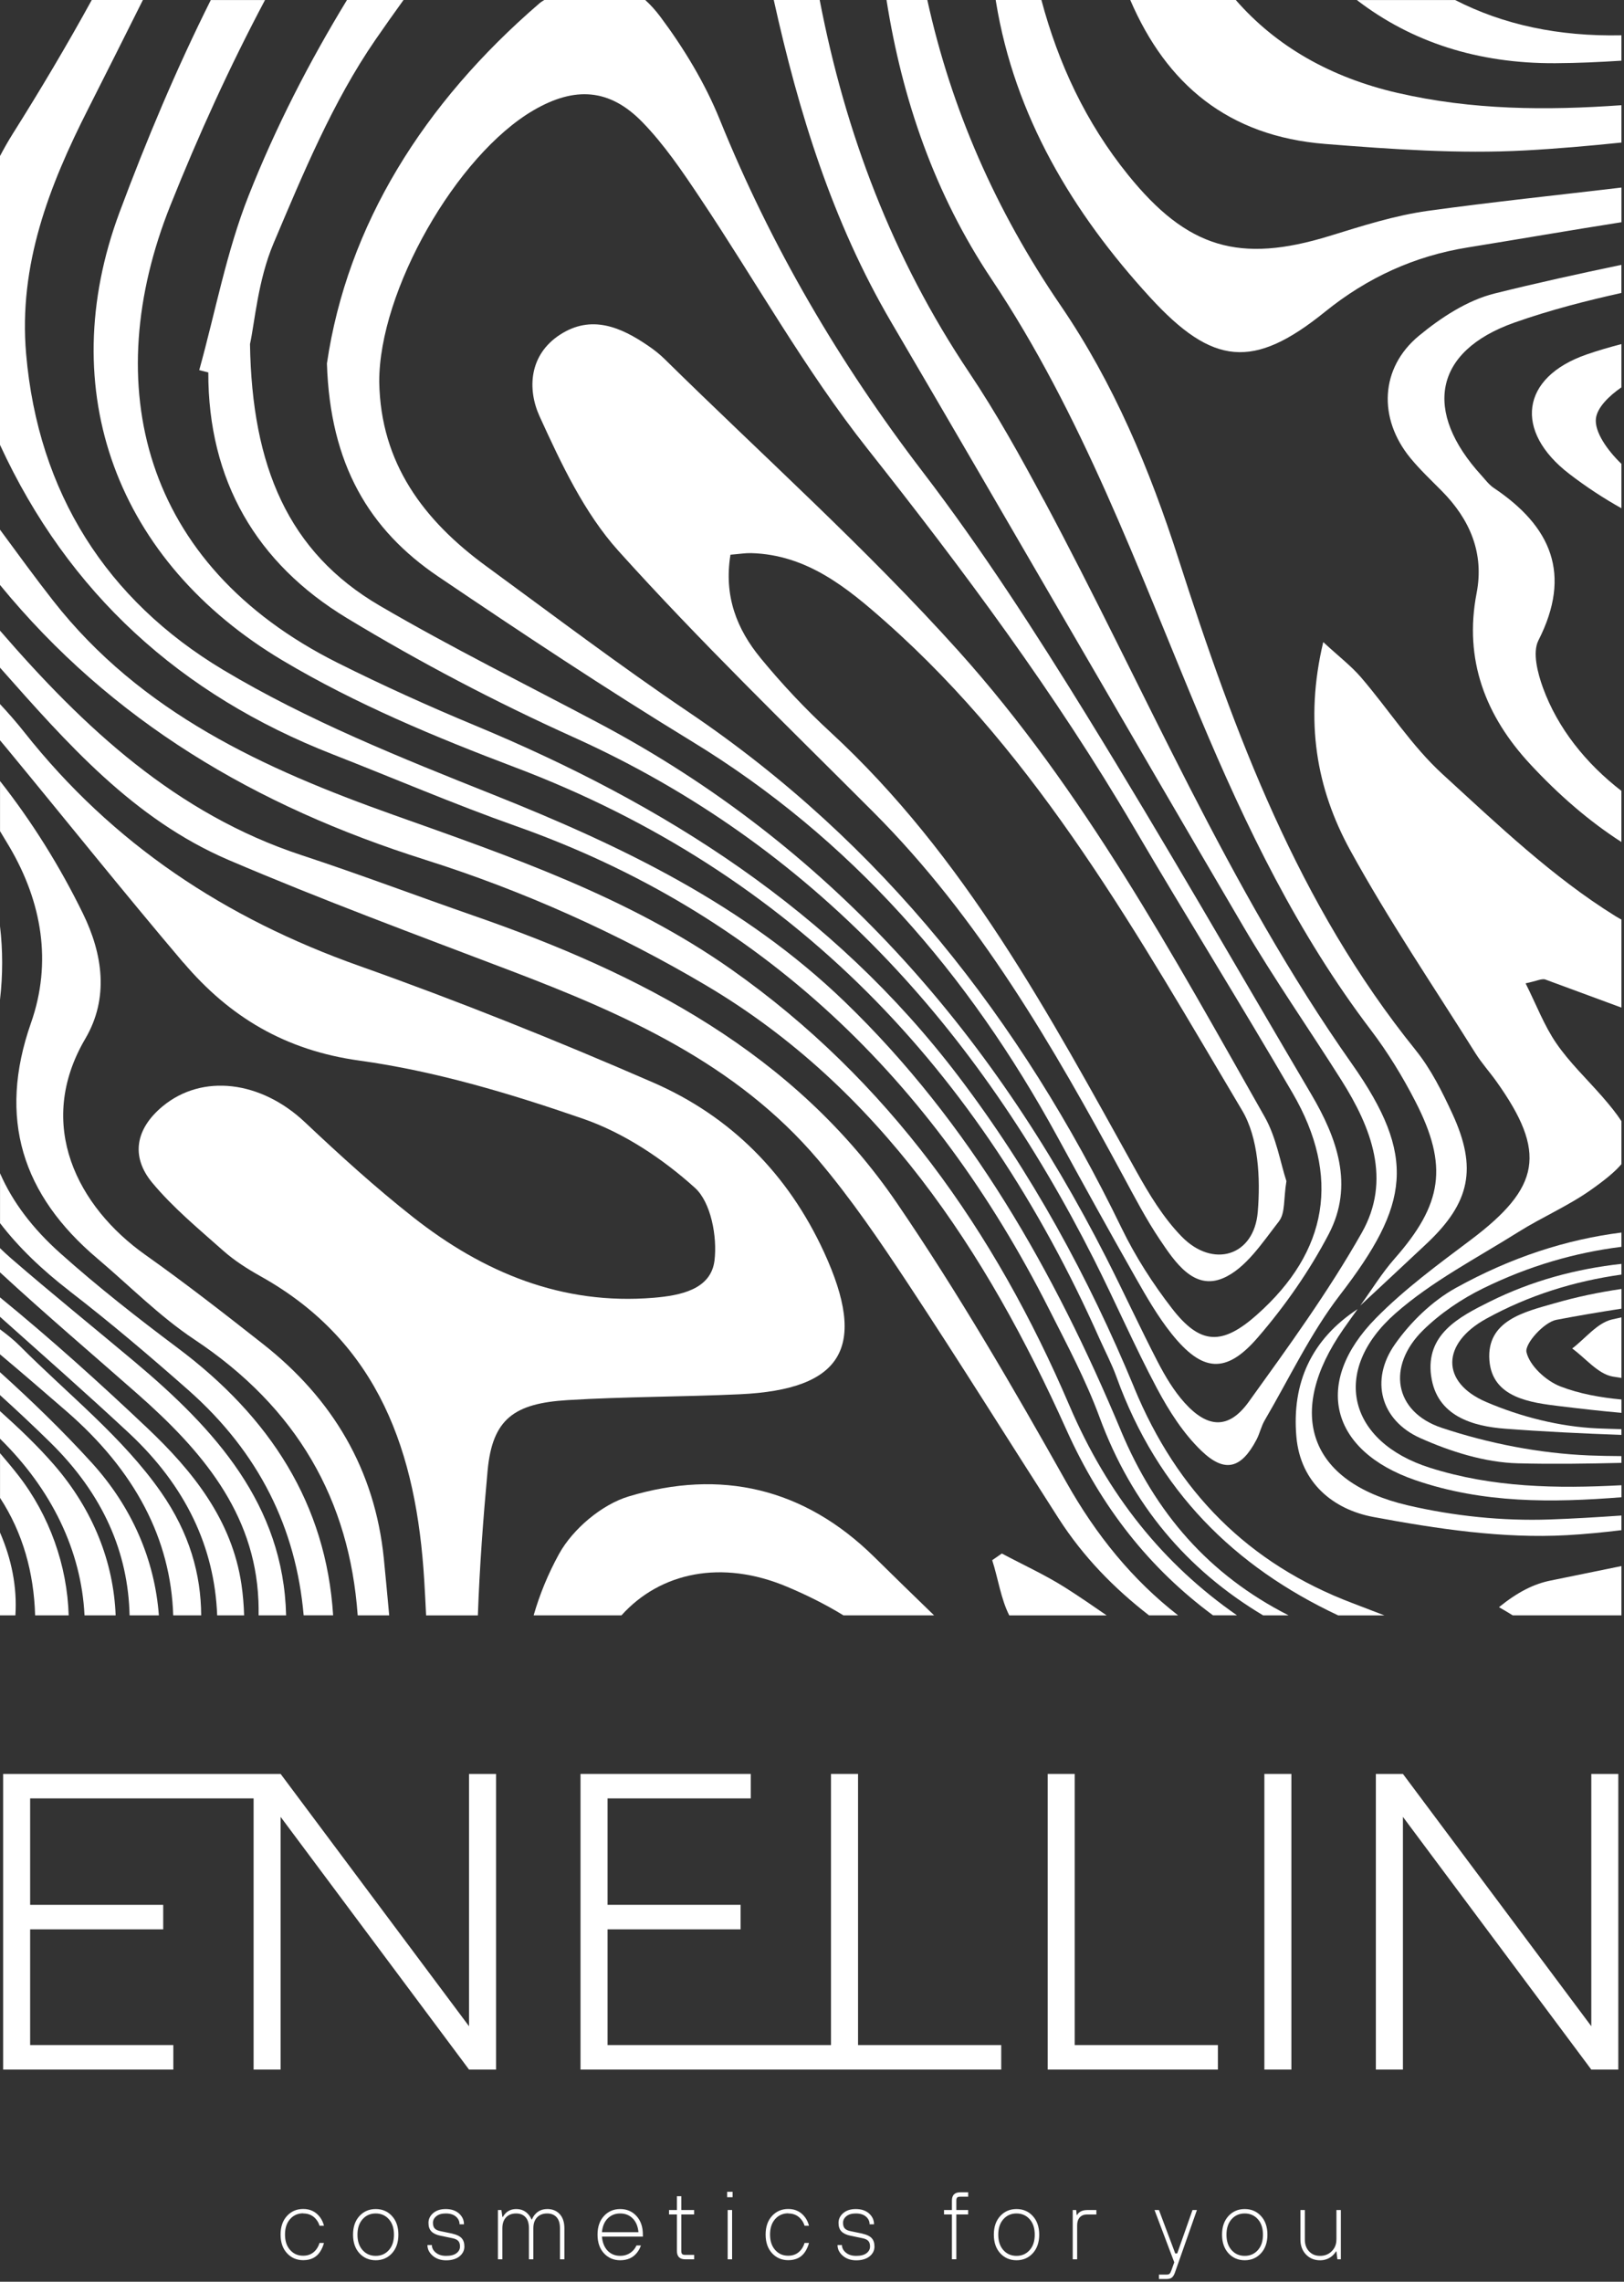 <?xml version="1.0" encoding="UTF-8"?> <svg xmlns="http://www.w3.org/2000/svg" width="437" height="614" viewBox="0 0 437 614" fill="none"><rect x="0" y="0" width="437" height="614" fill="#333333" stroke="none"/><g clip-path="url(#clip0_137_108)"><path d="M81.61 595.63C83.1 595.63 84.27 596.19 85.14 597.3C85.53 597.79 85.81 598.34 85.99 598.94H87.18C86.97 598.09 86.62 597.34 86.14 596.68C85.03 595.18 83.51 594.42 81.6 594.42C79.83 594.42 78.37 595.05 77.22 596.3C76.07 597.56 75.5 599.23 75.5 601.31C75.5 603.39 76.07 605.07 77.22 606.32C78.37 607.57 79.83 608.2 81.6 608.2C83.65 608.2 85.17 607.43 86.16 605.89C86.62 605.17 86.96 604.39 87.17 603.56H85.98C85.8 604.18 85.52 604.75 85.13 605.28C84.26 606.43 83.09 607 81.6 607C80.11 607 78.99 606.49 78.07 605.46C77.15 604.43 76.69 603.05 76.69 601.3C76.69 599.55 77.15 598.16 78.07 597.13C78.99 596.1 80.17 595.59 81.6 595.59L81.61 595.63Z" fill="white"></path><path d="M101.1 594.44C99.33 594.44 97.87 595.07 96.72 596.32C95.57 597.58 95 599.25 95 601.33C95 603.41 95.57 605.09 96.72 606.34C97.87 607.59 99.33 608.22 101.1 608.22C102.87 608.22 104.33 607.59 105.48 606.34C106.63 605.08 107.2 603.41 107.2 601.33C107.2 599.25 106.63 597.57 105.48 596.32C104.33 595.06 102.87 594.44 101.1 594.44ZM104.63 605.5C103.71 606.53 102.53 607.04 101.1 607.04C99.67 607.04 98.49 606.53 97.57 605.5C96.65 604.47 96.19 603.09 96.19 601.34C96.19 599.59 96.65 598.2 97.57 597.17C98.49 596.14 99.67 595.63 101.1 595.63C102.53 595.63 103.71 596.14 104.63 597.17C105.55 598.2 106.01 599.58 106.01 601.34C106.01 603.1 105.55 604.48 104.63 605.5Z" fill="white"></path><path d="M121.8 601.07L118.62 600.41C117.86 600.27 117.32 600.02 116.99 599.68C116.66 599.34 116.5 598.83 116.5 598.15C116.5 597.44 116.81 596.85 117.42 596.36C118.03 595.87 118.87 595.63 119.95 595.63C121.12 595.63 122.03 595.91 122.68 596.47C123.33 597.03 123.66 597.72 123.66 598.55H124.85C124.85 597.4 124.4 596.43 123.51 595.63C122.62 594.84 121.43 594.44 119.94 594.44C118.54 594.44 117.42 594.8 116.57 595.53C115.72 596.25 115.3 597.13 115.3 598.16C115.3 599.19 115.56 599.91 116.08 600.46C116.6 601 117.4 601.38 118.48 601.61L121.66 602.27C122.42 602.41 122.96 602.66 123.29 603C123.62 603.34 123.78 603.85 123.78 604.52C123.78 605.25 123.46 605.85 122.82 606.33C122.18 606.81 121.26 607.04 120.06 607.04C118.86 607.04 117.98 606.75 117.27 606.17C116.56 605.59 116.21 604.9 116.21 604.13H115.02C115.02 605.23 115.49 606.19 116.44 607.01C117.39 607.83 118.59 608.24 120.06 608.24C121.53 608.24 122.78 607.88 123.65 607.17C124.52 606.45 124.96 605.57 124.96 604.53C124.96 603.54 124.7 602.78 124.18 602.24C123.66 601.7 122.86 601.32 121.78 601.09L121.8 601.07Z" fill="white"></path><path d="M147.26 594.44C145.92 594.44 144.83 594.91 144 595.85C143.63 596.26 143.35 596.72 143.15 597.23H143.02C142.79 596.7 142.5 596.24 142.15 595.85C141.32 594.91 140.24 594.44 138.91 594.44C137.8 594.44 136.87 594.79 136.12 595.5C135.78 595.84 135.52 596.19 135.32 596.56H135.19L134.92 594.7H133.99V607.97H135.18V599.61C135.18 598.36 135.51 597.38 136.17 596.68C136.83 595.98 137.74 595.63 138.89 595.63C139.97 595.63 140.81 595.97 141.42 596.64C142.03 597.31 142.33 598.3 142.33 599.61V607.97H143.52V599.61C143.52 598.36 143.85 597.38 144.52 596.68C145.18 595.98 146.09 595.63 147.24 595.63C148.32 595.63 149.16 595.97 149.77 596.64C150.38 597.31 150.68 598.3 150.68 599.61V607.97H151.87V599.61C151.87 597.98 151.45 596.71 150.61 595.8C149.77 594.89 148.64 594.43 147.23 594.43L147.26 594.44Z" fill="white"></path><path d="M166.889 594.44C165.119 594.44 163.659 595.07 162.509 596.32C161.359 597.58 160.789 599.25 160.789 601.33C160.789 603.41 161.359 605.09 162.509 606.34C163.659 607.59 165.119 608.22 166.889 608.22C168.819 608.22 170.309 607.56 171.369 606.23C171.859 605.63 172.229 604.96 172.459 604.24H171.269C171.019 604.79 170.699 605.26 170.309 605.65C169.389 606.57 168.249 607.03 166.889 607.03C165.529 607.03 164.399 606.58 163.519 605.67C162.639 604.76 162.119 603.49 161.979 601.86H172.989V601.33C172.989 599.24 172.419 597.57 171.269 596.32C170.119 595.06 168.659 594.44 166.889 594.44ZM161.979 600.67C162.119 599.1 162.629 597.86 163.519 596.97C164.409 596.08 165.529 595.63 166.889 595.63C168.249 595.63 169.369 596.08 170.259 596.97C171.149 597.86 171.659 599.1 171.799 600.67H161.979Z" fill="white"></path><path d="M183.339 590.99H182.149V594.7H180.029V595.89H182.149V605.71C182.149 607.21 182.899 607.97 184.399 607.97H186.789V606.78H184.399C183.989 606.78 183.719 606.71 183.559 606.55C183.409 606.4 183.329 606.12 183.329 605.71V595.89H186.779V594.7H183.329V590.99H183.339Z" fill="white"></path><path d="M197.13 589.8H195.67V591.26H197.13V589.8Z" fill="white"></path><path d="M197.001 594.7H195.811V607.97H197.001V594.7Z" fill="white"></path><path d="M212.12 595.63C213.61 595.63 214.78 596.19 215.65 597.3C216.04 597.79 216.32 598.34 216.5 598.94H217.69C217.48 598.09 217.13 597.34 216.65 596.68C215.54 595.18 214.02 594.42 212.12 594.42C210.35 594.42 208.89 595.05 207.74 596.3C206.59 597.56 206.02 599.23 206.02 601.31C206.02 603.39 206.6 605.07 207.74 606.32C208.89 607.57 210.35 608.2 212.12 608.2C214.17 608.2 215.69 607.43 216.68 605.89C217.14 605.17 217.47 604.39 217.69 603.56H216.5C216.32 604.18 216.04 604.75 215.65 605.28C214.78 606.43 213.61 607 212.12 607C210.63 607 209.51 606.49 208.59 605.46C207.67 604.43 207.21 603.05 207.21 601.3C207.21 599.55 207.67 598.16 208.59 597.13C209.51 596.1 210.69 595.59 212.12 595.59V595.63Z" fill="white"></path><path d="M232.149 601.07L228.969 600.41C228.209 600.27 227.669 600.02 227.339 599.68C227.009 599.34 226.849 598.83 226.849 598.15C226.849 597.44 227.159 596.85 227.759 596.36C228.369 595.87 229.219 595.63 230.289 595.63C231.459 595.63 232.369 595.91 233.019 596.47C233.669 597.03 233.999 597.72 233.999 598.55H235.189C235.189 597.4 234.739 596.43 233.849 595.63C232.959 594.84 231.769 594.44 230.279 594.44C228.879 594.44 227.759 594.8 226.909 595.53C226.059 596.26 225.639 597.13 225.639 598.16C225.639 599.19 225.899 599.91 226.419 600.46C226.939 601 227.739 601.38 228.819 601.61L231.999 602.27C232.759 602.41 233.299 602.66 233.629 603C233.959 603.34 234.119 603.85 234.119 604.52C234.119 605.25 233.799 605.85 233.159 606.33C232.519 606.81 231.609 607.04 230.399 607.04C229.189 607.04 228.319 606.75 227.619 606.17C226.909 605.59 226.559 604.9 226.559 604.13H225.369C225.369 605.23 225.839 606.19 226.789 607.01C227.739 607.83 228.939 608.24 230.409 608.24C231.879 608.24 233.129 607.88 233.999 607.17C234.879 606.45 235.309 605.57 235.309 604.53C235.309 603.54 235.049 602.78 234.529 602.24C234.009 601.7 233.209 601.32 232.129 601.09L232.149 601.07Z" fill="white"></path><path d="M256.149 592.18V594.7H254.029V595.89H256.149V607.96H257.339V595.89H260.519V594.7H257.339V592.18C257.339 591.78 257.419 591.5 257.569 591.34C257.719 591.19 257.999 591.12 258.409 591.12H260.529V589.93H258.409C256.909 589.93 256.149 590.68 256.149 592.18Z" fill="white"></path><path d="M273.53 594.44C271.76 594.44 270.3 595.07 269.15 596.32C268 597.58 267.43 599.25 267.43 601.33C267.43 603.41 268.01 605.09 269.15 606.34C270.3 607.59 271.76 608.22 273.53 608.22C275.3 608.22 276.76 607.59 277.91 606.34C279.06 605.08 279.64 603.41 279.64 601.33C279.64 599.25 279.06 597.57 277.91 596.32C276.76 595.06 275.3 594.44 273.53 594.44ZM277.06 605.5C276.14 606.53 274.96 607.04 273.53 607.04C272.1 607.04 270.92 606.53 270 605.5C269.08 604.47 268.62 603.09 268.62 601.34C268.62 599.59 269.08 598.2 270 597.17C270.92 596.14 272.1 595.63 273.53 595.63C274.96 595.63 276.14 596.14 277.06 597.17C277.98 598.2 278.44 599.58 278.44 601.34C278.44 603.1 277.98 604.48 277.06 605.5Z" fill="white"></path><path d="M290.38 595.37C290.19 595.51 290.01 595.73 289.85 596.03H289.72L289.59 594.7H288.66V607.97H289.85V598.82C289.85 597.9 290.09 597.18 290.56 596.67C291.04 596.16 291.68 595.9 292.5 595.9H295.02V594.71H292.5C291.63 594.71 290.93 594.93 290.38 595.37Z" fill="white"></path><path d="M316.77 606.38H316.24L311.86 594.71H310.67L315.98 608.77L315.18 611.02C315.02 611.45 314.86 611.73 314.7 611.87C314.54 612.01 314.26 612.08 313.85 612.08H311.86V613.27H313.85C314.5 613.27 314.99 613.15 315.31 612.9C315.63 612.65 315.89 612.25 316.11 611.68L322.08 594.7H320.89L316.78 606.37L316.77 606.38Z" fill="white"></path><path d="M334.94 594.44C333.17 594.44 331.71 595.07 330.56 596.32C329.41 597.58 328.84 599.25 328.84 601.33C328.84 603.41 329.42 605.09 330.56 606.34C331.71 607.59 333.17 608.22 334.94 608.22C336.71 608.22 338.17 607.59 339.32 606.34C340.47 605.08 341.05 603.41 341.05 601.33C341.05 599.25 340.47 597.57 339.32 596.32C338.17 595.06 336.71 594.44 334.94 594.44ZM338.47 605.5C337.55 606.53 336.37 607.04 334.94 607.04C333.51 607.04 332.33 606.53 331.41 605.5C330.49 604.47 330.03 603.09 330.03 601.34C330.03 599.59 330.49 598.2 331.41 597.17C332.33 596.14 333.51 595.63 334.94 595.63C336.37 595.63 337.55 596.14 338.47 597.17C339.39 598.2 339.85 599.58 339.85 601.34C339.85 603.1 339.39 604.48 338.47 605.5Z" fill="white"></path><path d="M359.61 602.66C359.61 603.92 359.2 604.96 358.36 605.79C357.53 606.62 356.49 607.04 355.23 607.04C353.97 607.04 353.02 606.64 352.26 605.83C351.5 605.03 351.12 603.97 351.12 602.66V594.7H349.93V602.66C349.93 604.3 350.43 605.64 351.43 606.68C352.43 607.72 353.7 608.23 355.24 608.23C356.48 608.23 357.57 607.83 358.5 607.04C358.92 606.67 359.25 606.27 359.48 605.85H359.61L359.88 607.97H360.81V594.7H359.62V602.66H359.61Z" fill="white"></path><path d="M126.21 545.25L75.51 477.35H69.94H68.24H46.64H39.4H8.11H0.84V556.91H8.11H46.64V550.32H8.11V519.18H43.92V512.58H8.11V483.94H39.4H46.64H68.24V556.91H75.51V488.91L126.21 556.91H133.48V477.35H126.21V545.25Z" fill="white"></path><path d="M269.419 556.91V550.32H230.889V477.35H223.609V550.32H202.019H193.069H163.489V519.18H199.289V512.58H163.489V483.94H202.019V477.35H163.489H156.209V556.91H163.489H193.069H202.019H223.609H230.889H269.419Z" fill="white"></path><path d="M289.19 477.35H281.92V556.91H289.19H327.72V550.32H289.19V477.35Z" fill="white"></path><path d="M347.5 477.35H340.23V556.91H347.5V477.35Z" fill="white"></path><path d="M428.2 477.35V545.24L377.51 477.35H370.23V556.91H377.51V488.91L428.2 556.91H435.47V477.35H428.2Z" fill="white"></path><path d="M297.77 434.68C294.13 432.16 290.49 429.66 286.76 427.29C281.29 423.81 275.32 421.1 269.58 418.04C268.72 418.64 267.86 419.24 266.99 419.84C268.58 424.75 269.32 430.24 271.58 434.69H297.77V434.68Z" fill="white"></path><path d="M49.391 259.06C61.761 273.63 76.731 282.64 96.71 285.4C117.14 288.22 137.35 294.28 156.91 301.05C167.87 304.85 178.36 311.83 187.01 319.65C191.31 323.54 193.03 332.77 192.27 339.15C191.34 347.03 183.03 348.62 175.91 349.22C151.26 351.27 130.06 342.42 111.16 327.54C101.03 319.56 91.441 310.84 82.05 301.98C70.251 290.84 54.48 288.82 43.751 297.71C36.6 303.64 35.02 311.11 40.98 318.28C46.56 324.99 53.441 330.67 60.011 336.51C63.05 339.21 66.581 341.46 70.141 343.45C102.2 361.35 112.07 391.17 114.15 425.16C114.34 428.33 114.51 431.51 114.66 434.69H128.59C129.05 421.68 130.02 408.66 131.21 395.73C132.5 381.79 138.39 377.64 152.73 376.76C168.15 375.82 183.62 375.9 199.06 375.19C226.86 373.91 233.48 362.48 221.73 336.94C212.06 315.94 196.63 300.39 175.73 291.29C149.76 279.98 123.4 269.41 96.701 259.93C60.691 247.15 30.421 227.25 6.5 196.98C4.44 194.38 2.25 191.88 -0.02 189.44V199.18C0.6 199.92 1.23 200.67 1.85 201.42C17.71 220.63 33.251 240.09 49.37 259.08L49.391 259.06Z" fill="white"></path><path d="M357.79 63.49C333.54 70.96 319.51 66.8 303.59 47.11C292.14 32.95 284.77 17.02 280.23 0H267.93C267.96 0.17 267.98 0.33 268.01 0.5C273 31.13 288.6 57.23 309.45 79.99C326.36 98.45 337.3 99.46 356.56 83.89C367.98 74.66 380.65 68.9 394.87 66.6C408.68 64.37 422.49 61.97 436.32 59.8V50.47C418.98 52.53 401.6 54.34 384.3 56.73C375.32 57.97 366.51 60.8 357.8 63.49H357.79Z" fill="white"></path><path d="M305.219 373.45C292.909 343.68 277.519 315.45 257.929 289.65C224.049 245.03 178.709 216.38 127.819 195.22C115.319 190.02 102.959 184.43 90.859 178.37C38.01 151.92 26.619 103.42 45.84 55.3C53.389 36.41 61.8 17.92 71.309 0.01H56.719C47.459 18.53 39.41 37.69 32.169 57.12C14.29 105.11 31.45 151.17 76.07 177.74C95.689 189.43 117.2 198.38 138.63 206.5C213.59 234.9 263.799 288.12 295.839 360.18C297.379 363.64 299.159 367 300.439 370.55C311.519 401.17 332.099 421.54 360.079 434.69H372.529C369.669 433.59 366.819 432.49 363.949 431.4C335.839 420.75 316.749 401.39 305.209 373.46L305.219 373.45Z" fill="white"></path><path d="M380.931 282.57C349.371 243.48 332.221 197.44 317.141 150.47C309.381 126.29 299.691 103.11 285.361 82.14C267.881 56.56 255.961 29.29 249.531 0H238.551C242.781 26.83 251.521 52.22 266.801 75.1C291.181 111.62 306.021 152.63 322.811 192.73C335.271 222.47 349.251 251.35 368.891 277.19C373.451 283.19 377.441 289.73 380.881 296.43C389.791 313.79 388.141 324.06 375.271 338.69C371.841 342.59 369.091 347.1 366.031 351.33C372.021 345.74 378.031 340.18 383.991 334.56C395.581 323.61 397.571 314.36 390.831 299.73C388.071 293.75 385.031 287.66 380.931 282.58V282.57Z" fill="white"></path><path d="M376.071 25.01C358.071 20.84 343.461 12.52 332.531 0H304.141C313.871 22.63 330.441 36.67 356.641 38.74C374.521 40.16 392.581 41.45 410.431 40.48C419.071 40.01 427.691 39.25 436.311 38.36V28.31C416.181 29.74 396.161 29.65 376.071 25V25.01Z" fill="white"></path><path d="M436.311 399.67C418.971 400.59 401.691 400.33 384.781 394.97C362.651 387.96 357.991 368.82 375.511 353.41C385.321 344.78 397.311 338.6 408.481 331.58C414.871 327.56 421.931 324.55 428.071 320.21C431.871 317.53 434.581 315.32 436.311 313.26V301.7C435.061 299.77 433.351 297.61 431.121 295.06C426.971 290.31 422.331 285.91 418.791 280.75C415.541 276.03 413.471 270.5 410.521 264.61C413.511 264 414.891 263.24 415.851 263.59C422.671 266.12 429.491 268.62 436.311 271.14V247.46C435.761 247.14 435.211 246.85 434.671 246.51C417.771 236.02 402.971 221.87 388.181 208.33C379.891 200.75 373.671 190.94 366.281 182.33C363.621 179.22 360.291 176.69 356.071 172.78C351.011 194.06 354.241 212.23 363.321 228.79C373.601 247.53 385.661 265.29 397.031 283.43C398.701 286.09 400.841 288.45 402.671 291.02C416.271 310.11 414.581 319.5 395.691 333.7C386.891 340.31 377.911 346.91 370.231 354.72C353.221 372.01 357.871 390.4 380.841 398.3C399.131 404.59 417.691 404.37 436.321 402.9V399.68L436.311 399.67Z" fill="white"></path><path d="M365.1 0C379.83 11.33 397.67 17.12 418.51 17.01C424.44 16.98 430.38 16.71 436.31 16.33V9.5C419.43 9.85 404.57 6.68 391.57 0.01H365.1V0Z" fill="white"></path><path d="M301.6 384.92C283.71 342.17 261.17 302.27 227.36 269.62C200.21 243.41 167.25 227.62 132.72 213.84C107.93 203.95 82.8 193.89 60.02 180.24C28.71 161.47 10.27 132.6 7.03 95.25C4.95 71.29 13.22 50.01 23.74 29.27C28.68 19.53 33.56 9.77 38.45 0H24.69C17.98 12.23 10.84 24.23 3.44 35.99C2.18 37.99 1.06 39.99 0 41.99V119.71C18.43 159.68 48.57 186.96 89.53 202.99C105.97 209.42 122.2 216.41 138.83 222.29C204.83 245.64 251.12 290.59 282.28 352.27C287.11 361.83 292.19 371.36 295.88 381.38C304.54 404.88 319.37 422.42 339.88 434.68H346.74C325.28 423.76 310.9 407.17 301.59 384.92H301.6Z" fill="white"></path><path d="M8.34 275.26C-0.67 300.96 5.98 321.56 26.21 338.67C34.87 346 42.93 354.22 52.32 360.46C79.97 378.84 94.04 403.64 96.25 434.68H104.73C104.25 429.57 103.8 424.46 103.28 419.35C100.86 395.45 89.5 376.41 70.79 361.68C60.38 353.49 49.93 345.34 39.13 337.69C20.92 324.79 9.34 302.69 22.96 279.5C29.38 268.57 27.65 256.74 22.32 245.83C16.07 233.04 8.61 221.13 0.01 210.18V223.66C0.87 225.07 1.73 226.49 2.57 227.92C11.29 242.79 14.06 258.96 8.34 275.27V275.26Z" fill="white"></path><path d="M61.59 231.45C86.49 242.1 111.93 251.51 137.25 261.15C168.12 272.91 198.14 286.15 220.12 312.06C229.05 322.59 236.88 334.14 244.5 345.68C258.22 366.46 271.39 387.61 284.84 408.57C291.58 419.07 299.91 427.49 309.18 434.68H317.01C304.71 425.11 294.93 413.07 286.94 398.85C272.6 373.33 257.84 347.92 241.36 323.76C213.78 283.33 172.45 262.03 127.58 246.45C112.1 241.07 96.76 235.26 81.19 230.14C47.32 218.99 22.61 195.83 0 169.7V179.66C17.97 199.94 35.88 220.45 61.59 231.45Z" fill="white"></path><path d="M436.31 212.83C426.75 205.45 419.15 195.96 415.18 185.04C413.75 181.09 412.33 175.56 413.97 172.33C423.06 154.47 417.39 141.64 401.94 131.29C400.66 130.43 399.69 129.09 398.63 127.93C383.01 110.82 385.61 94.55 407.53 86.8C417.23 83.37 427.25 80.84 436.3 78.83V71.27C424.88 73.66 413.48 76.16 402.17 78.98C394.85 80.8 387.74 85.46 381.81 90.36C371.32 99.04 370.81 112.62 379.5 123.23C382.09 126.39 385.1 129.21 387.98 132.13C395.55 139.78 399.42 148.86 397.34 159.6C393.85 177.63 399.82 192.75 411.72 205.59C419.43 213.91 427.6 220.98 436.3 226.58V212.84L436.31 212.83Z" fill="white"></path><path d="M167.23 434.68C177.66 423.1 194.18 419.58 211.75 426.97C216.96 429.16 222.12 431.71 226.95 434.68H251.35C245.96 429.47 240.59 424.23 235.25 418.97C216.32 400.32 193.87 395.26 169.2 402.67C161.93 404.85 154.12 411.46 150.43 418.16C147.49 423.51 145.22 429.03 143.6 434.68H167.23Z" fill="white"></path><path d="M114.46 231.38C140.68 239.65 166.47 251.22 190.12 265.24C236.64 292.82 265.35 336.67 286.94 384.7C296.42 405.79 309.44 422.13 326.4 434.67H332.85C312.99 420.86 298.07 402.31 287.75 378.19C267.76 331.42 239.07 290.6 196.73 260.82C169.04 241.34 137.35 230.48 105.87 219.28C71.03 206.89 37.92 191.8 14.32 161.67C9.41 155.4 4.73 148.95 0 142.53V157.41C30 194.02 68.7 216.94 114.46 231.37V231.38Z" fill="white"></path><path d="M0 249.23V269.03C0.78 262.3 0.77 255.67 0 249.23Z" fill="white"></path><path d="M18.67 347.39C29.65 355.85 40.24 364.86 50.64 374.03C69.81 390.95 79.67 411.35 81.71 434.67H89.64C87.75 404.75 72.73 381.39 47.8 362.72C36.96 354.6 26.26 346.22 16.18 337.2C8.85 330.64 3.41 323.54 0.01 315.72V329.14C5.01 335.66 11.31 341.7 18.68 347.38L18.67 347.39Z" fill="white"></path><path d="M69.54 430.66C69.6 432 69.6 433.34 69.59 434.68H76.99C76.28 404.88 57.86 384.61 36.31 366.52C25.21 357.2 13.93 348.1 2.97 338.61C1.93 337.71 0.95 336.79 -0.01 335.86V342.37C12.1 353.56 24.7 364.26 37.08 375.17C54.04 390.12 68.54 406.9 69.53 430.65L69.54 430.66Z" fill="white"></path><path d="M58.44 434.68H65.69C65.6 431.95 65.39 429.2 64.98 426.41C62.43 409.01 51.88 395.86 39.62 384.26C26.82 372.14 13.69 360.3 0.04 349.15C0.03 349.14 0.01 349.13 0 349.12V354.34C11.59 364.7 23.26 374.97 34.63 385.56C50.07 399.95 57.74 416.44 58.44 434.7V434.68Z" fill="white"></path><path d="M46.62 434.68H54.14C54.07 423.65 51.04 412.58 43.29 401.48C32.99 386.73 18.2 375.11 5.34 362.19C3.71 360.55 1.87 359.1 0 357.71V364.44C5.95 369.43 11.83 374.52 17.7 379.6C36.45 395.81 45.95 414.21 46.61 434.68H46.62Z" fill="white"></path><path d="M385.111 370.27C386.571 381.14 396.441 383.81 405.021 384.46C415.431 385.25 425.871 385.75 436.311 386.12V384.58C434.161 384.52 432.001 384.47 429.851 384.37C419.741 383.92 409.231 381.27 399.901 377.26C387.651 372 387.851 361.51 399.931 354.86C411.481 348.49 423.711 344.76 436.311 342.98V340.1C424.171 341.44 412.281 344.59 400.841 350.28C392.591 354.39 383.591 359.06 385.101 370.27H385.111Z" fill="white"></path><path d="M436.311 391.83C433.401 391.81 430.501 391.77 427.601 391.65C414.281 391.1 400.641 388.44 387.981 384.23C375.041 379.92 373.151 367.58 382.921 357.97C387.551 353.42 393.241 349.56 399.091 346.69C411.431 340.63 423.841 337.08 436.311 335.51V331.67C421.571 333.53 406.721 338.28 391.751 346.57C385.391 350.09 379.571 355.74 375.371 361.72C368.591 371.34 371.461 382.19 382.201 386.99C390.371 390.64 399.591 393.54 408.421 393.77C417.711 394.01 427.011 393.88 436.311 393.65V391.83Z" fill="white"></path><path d="M34.87 434.68H42.75C41.64 419.89 35.63 405.61 24.56 393.48C16.83 385 8.55 376.97 0 369.25V375.41C4.58 379.56 9.09 383.79 13.49 388.11C27.88 402.23 34.49 417.89 34.87 434.68Z" fill="white"></path><path d="M436.311 354.49C435.441 354.69 434.571 354.87 433.701 355.08C429.761 356.03 426.591 360.19 423.061 362.87C426.671 365.49 429.991 369.72 433.941 370.42C434.731 370.56 435.521 370.67 436.311 370.8V354.49Z" fill="white"></path><path d="M436.311 376.6C430.691 376.07 425.011 375.07 419.851 373.07C416.021 371.58 411.611 367.54 410.761 363.87C410.231 361.6 415.461 355.8 418.791 355.16C424.611 354.04 430.461 353.07 436.321 352.15V346.85C430.301 347.73 424.291 348.98 418.321 350.7C410.321 353 399.971 355.29 400.781 366.06C401.551 376.22 412.011 377.45 419.761 378.4C425.251 379.07 430.781 379.7 436.321 380.19V376.59L436.311 376.6Z" fill="white"></path><path d="M31.12 434.68C30.56 420.39 25.11 406.4 14.62 394.26C10.14 389.08 5.13 384.34 0 379.72V387.15C13.84 400.72 21.9 417.26 22.74 434.68H31.12Z" fill="white"></path><path d="M9.44 434.68H18.48C18.1 421.37 13.35 407.8 4.87 396.94C3.3 394.93 1.67 392.99 0.01 391.05V403.07C6.18 412.52 9.12 423.27 9.45 434.68H9.44Z" fill="white"></path><path d="M436.31 407.82C429.89 408.27 423.47 408.65 417.04 408.88C404.31 409.33 391.16 407.96 378.75 405.06C352.12 398.82 345.78 380.2 361.49 357.65C362.75 355.84 364.04 354.06 365.32 352.27C352.93 360.4 347.58 372.07 348.84 386.6C349.93 399.11 358.88 406.22 369.56 408.21C386.66 411.4 404.37 414.07 421.61 413.11C426.52 412.84 431.42 412.35 436.31 411.76V407.83V407.82Z" fill="white"></path><path d="M4.14 434.68C4.64 427.02 3.09 419.51 0 412.38V434.68H4.14Z" fill="white"></path><path d="M280.851 134.53C274.611 122.87 268.161 111.24 260.801 100.26C240.071 69.32 227.451 35.72 220.571 0H208.211C214.931 30.29 223.961 59.66 239.851 86.75C271.571 140.84 302.821 195.21 334.561 249.3C342.841 263.42 352.251 276.88 360.991 290.73C369.071 303.54 374.461 317.56 366.441 331.72C357.471 347.56 346.681 362.41 336.021 377.22C330.681 384.64 325.001 384.4 318.771 377.49C315.861 374.26 313.551 370.37 311.531 366.48C306.751 357.25 302.421 347.8 297.711 338.53C266.471 277.09 222.871 227.37 161.311 194.69C141.561 184.2 121.471 174.27 102.181 162.99C77.541 148.59 67.801 125.49 67.271 92.59C68.541 86.82 69.391 75.45 73.601 65.5C81.561 46.7 89.531 27.39 101.011 10.72C103.491 7.12 106.031 3.54 108.591 -0.01H93.371C83.211 16.68 74.211 34.14 66.881 52.7C60.941 67.73 57.961 83.94 53.611 99.6C54.421 99.81 55.231 100.01 56.051 100.22C56.001 129.29 68.991 151.56 93.291 166.29C112.921 178.19 133.411 188.94 154.331 198.38C218.951 227.53 263.001 276.78 294.351 338.86C300.171 350.39 305.291 362.28 311.361 373.67C314.571 379.69 318.421 385.73 323.291 390.41C329.631 396.51 334.051 395.14 338.111 387.41C338.991 385.74 339.371 383.81 340.321 382.19C346.951 370.87 352.621 358.8 360.561 348.48C379.291 324.14 381.371 311.25 363.751 286.23C330.311 238.75 308.071 185.32 280.871 134.52L280.851 134.53Z" fill="white"></path><path d="M436.31 434.68V421.42C429.96 422.72 423.62 424.03 417.27 425.31C412.77 426.22 408.51 428.32 403.35 432.48C404.6 433.18 405.83 433.93 407.06 434.68H436.31Z" fill="white"></path><path d="M436.31 124.83C432.47 121.13 428.98 116.13 429.45 112.55C429.82 109.73 432.79 106.66 436.31 104.23V92.59C433.14 93.42 429.99 94.32 426.9 95.4C409.16 101.57 407.35 116.04 422.26 127.51C426.85 131.04 431.54 134.1 436.31 136.77V124.82V124.83Z" fill="white"></path><path d="M292.551 192.72C278.671 170.21 264.281 147.87 248.231 126.89C225.821 97.59 207.501 66.32 193.671 32.16C189.701 22.36 184.021 12.98 177.681 4.49C176.361 2.73 175.011 1.25 173.621 0H146.461C145.991 0.28 145.531 0.57 145.131 0.92C113.971 27.76 93.441 60.6 87.971 97.81C88.821 124.99 99.351 142.58 117.931 155.15C140.371 170.33 162.971 185.34 186.091 199.45C229.041 225.64 260.621 262.07 284.481 305.79C291.421 318.52 298.431 331.22 305.591 343.83C308.541 349.02 311.561 354.28 315.271 358.92C323.501 369.2 329.861 369.86 338.431 359.94C345.771 351.44 352.381 341.98 357.571 332.04C364.391 318.97 359.801 306.25 352.811 294.4C332.811 260.46 313.221 226.26 292.551 192.73V192.72ZM338.321 353.71C328.911 362.08 323.041 362.01 315.381 352.11C310.201 345.42 305.531 338.14 301.841 330.54C274.631 274.41 237.431 226.85 185.281 191.61C166.751 179.09 148.891 165.56 130.831 152.35C114.031 140.07 102.421 124.67 102.051 102.79C101.941 78.38 122.791 41.72 143.661 29.62C154.681 23.23 164.051 23.79 172.881 32.89C178.751 38.93 183.581 46.08 188.291 53.13C203.351 75.64 216.631 99.52 233.361 120.68C259.231 153.4 284.031 186.68 305.141 222.68C319.171 246.61 333.881 270.16 347.821 294.14C360.851 316.55 357.371 336.75 338.311 353.71H338.321Z" fill="white"></path><path d="M344.18 328.62C339.73 334.31 335.23 341.36 329.09 343.96C321.22 347.29 316.12 339.56 312.07 333.53C308.39 328.05 305.32 322.15 302.18 316.34C283.26 281.35 263.45 247.01 235.01 218.53C211.87 195.36 188.29 172.55 166.4 148.23C157.22 138.03 151 124.76 145.21 112.07C141.82 104.64 142.4 95.44 150.71 90.05C159.12 84.6 167.03 87.99 174.41 93.04C175.97 94.1 177.48 95.28 178.82 96.6C205.31 122.68 233.12 147.58 257.92 175.18C291.55 212.62 315.58 256.92 340.29 300.5C343.46 306.09 344.53 312.87 346.16 317.83C345.38 322.57 345.87 326.45 344.17 328.61L344.18 328.62ZM204.66 177.08C210.44 184.11 216.74 190.82 223.43 196.99C259.57 230.31 282.27 272.9 305.7 315.05C309.19 321.32 313.04 327.71 318 332.78C326.4 341.37 337.46 338.05 338.45 326.13C339.2 317.1 338.65 306.21 334.23 298.79C306.42 252.03 279.85 204.14 238.35 167.36C227.97 158.16 217.13 149.25 202.12 148.84C200.59 148.8 199.04 149.07 196.56 149.27C194.73 160.46 198.33 169.38 204.66 177.07V177.08Z" fill="white"></path></g><defs><clipPath id="clip0_137_108"><rect width="436.31" height="613.27" fill="white"></rect></clipPath></defs></svg> 